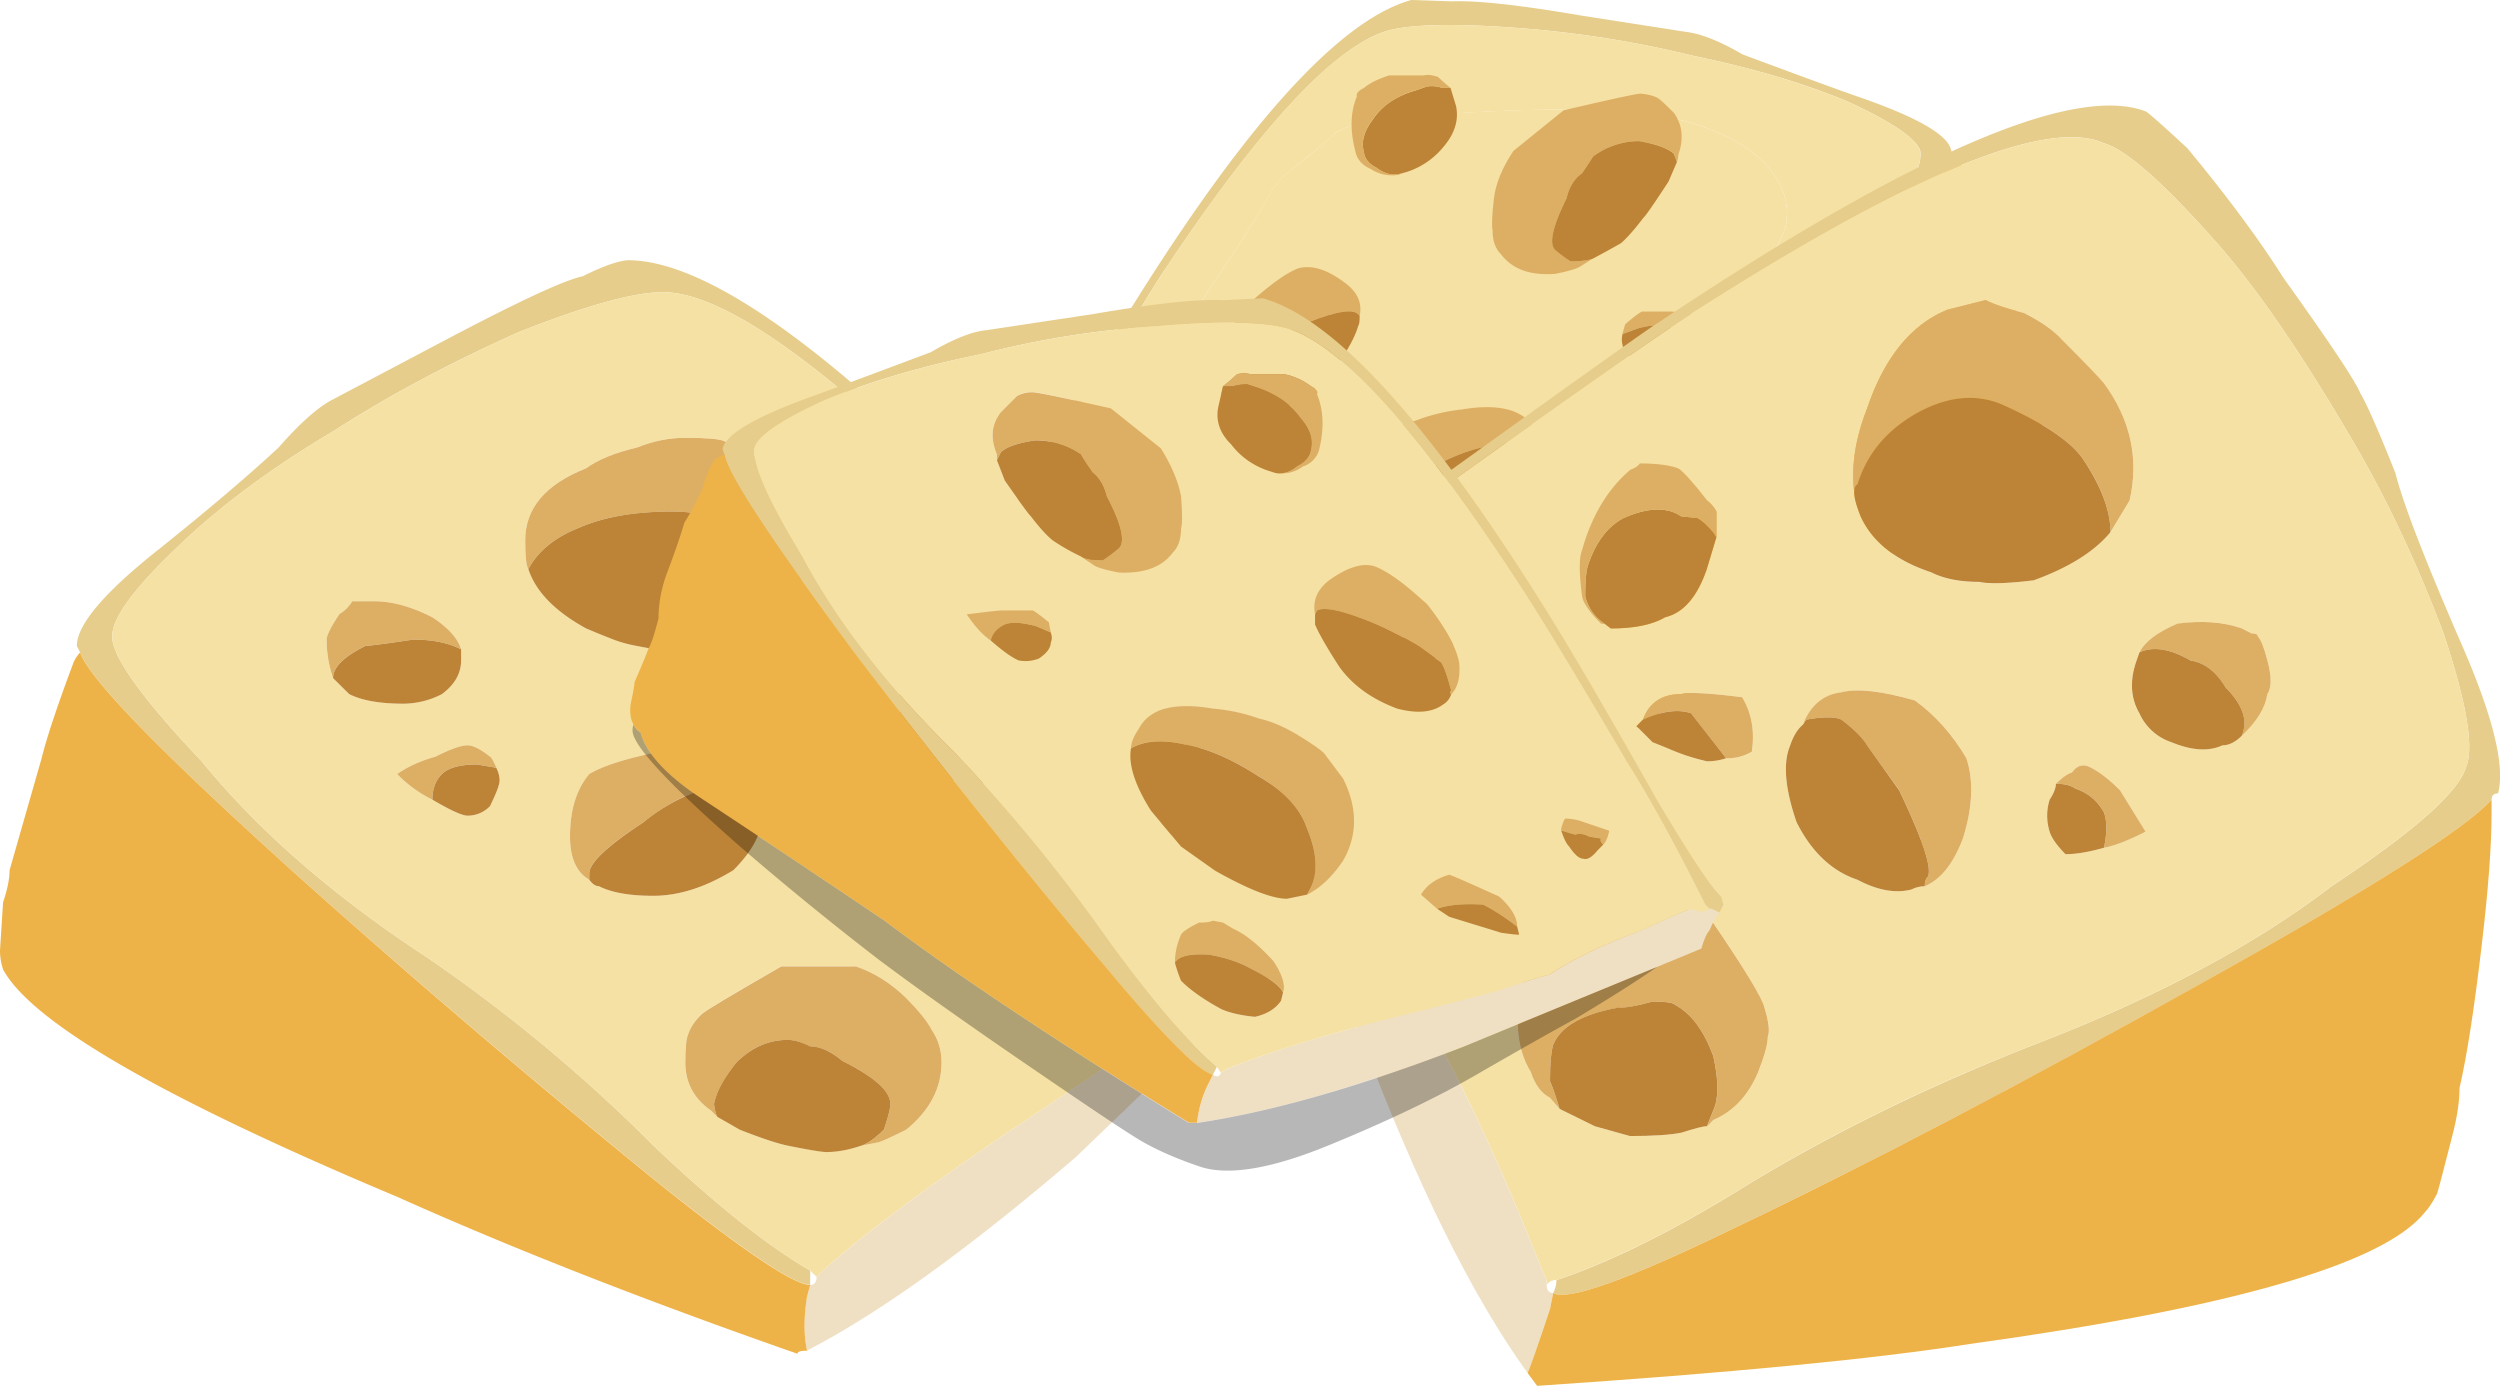<svg xmlns="http://www.w3.org/2000/svg" viewBox="0 0 62.451 34.617"><g fill-rule="evenodd"><path d="M46.181 2.548C45.07 2.08 43.775 1.7 42.31 1.397a26.873 26.873 0 00-4.4-.699c-1.582-.117-2.666-.092-3.247.069-1.348.395-3.257 2.47-5.728 6.215-.512.816-1.44 2.354-2.792 4.61-.557.907-1.197 2.095-1.92 3.559l-.102.107h-.073l-.205.069-.068-.176.034-.209c.229-.21.756-1.011 1.567-2.408 1.328-2.305 2.305-3.946 2.934-4.922 2.863-4.585 5.181-7.124 6.949-7.613l1.016.035c.625-.025 1.694.093 3.208.352L42.139.8c.371.048.835.235 1.396.561 1.626.606 2.618.967 2.964 1.084 1.396.488 2.143.918 2.236 1.29.025.048.01.092-.034.141-.025.464-1.142 2.172-3.355 5.131-2.28 3.004-4.34 5.587-6.176 7.75-1.396 1.674-2.295 2.563-2.69 2.651l-.069-.205c.723-.63 1.617-1.68 2.685-3.145a36.773 36.773 0 013.844-4.71c1.655-1.608 2.91-3.215 3.769-4.82.908-1.466 1.328-2.388 1.26-2.76-.098-.302-.689-.712-1.788-1.22z" fill="#e7cd8b"/><path d="M44.614 5.62c.094-.513-.058-1-.454-1.464-.464-.514-1.186-.899-2.162-1.153-1.002-.259-2.657-.327-4.962-.21-2.256.118-3.491.303-3.701.556-.092.098-.371.328-.835.7-.376.282-.62.527-.737.737l-.45.766c-.864 1.347-2.387 3.594-4.574 6.737-.328.514-.563.91-.699 1.188-.234.487-.234.815 0 .976.445.351 1.895 1.035 4.365 2.06 2.72 1.168 4.41 1.665 5.064 1.504.65-.141 1.313-.605 1.987-1.396.185-.234.674-.918 1.465-2.06.283-.397 1.304-1.919 3.077-4.575 1.675-2.54 2.548-3.995 2.616-4.367zm3.35-1.85c.074.37-.346 1.288-1.255 2.758-.864 1.606-2.119 3.213-3.774 4.815a36.825 36.825 0 00-3.839 4.716c-1.068 1.465-1.967 2.515-2.69 3.14l-.102.142-.141-.069c-1.163-.469-2.72-.943-4.678-1.435l-2.095-.523a38.795 38.795 0 00-1.294-.415c-.532-.35-1.338-.732-2.407-1.152-.558-.284-.943-.444-1.153-.489l-.136.035c-.142.019-.235.01-.284-.035l.108-.107c.722-1.464 1.362-2.652 1.919-3.559a265.749 265.749 0 012.792-4.61c2.466-3.745 4.375-5.82 5.728-6.215.58-.161 1.665-.186 3.247-.069 1.509.118 2.979.346 4.395.699 1.47.302 2.759.687 3.876 1.151 1.099.509 1.69.919 1.783 1.221z" fill="#f5e1a3"/><path d="M41.998 3.003c.976.254 1.698.639 2.162 1.153.396.463.548.951.454 1.463-.068.372-.941 1.827-2.616 4.367-1.773 2.651-2.794 4.175-3.077 4.57-.791 1.142-1.28 1.826-1.465 2.06-.674.791-1.337 1.26-1.987 1.397-.654.16-2.344-.337-5.064-1.5-2.47-1.025-3.92-1.714-4.365-2.06-.234-.166-.234-.489 0-.981.136-.279.371-.674.699-1.186 2.187-3.14 3.71-5.386 4.575-6.739l.448-.766c.118-.21.362-.455.738-.733.464-.371.742-.606.835-.698.21-.26 1.445-.444 3.701-.562 2.305-.112 3.96-.043 4.962.215z" fill="#f5e1a3"/><path d="M34.385 10.893a3.94 3.94 0 01.976-.385 4.59 4.59 0 011.153-.279c.952-.16 1.572.01 1.85.523.142.185.21.351.21.489-.351-.205-.8-.245-1.361-.103-.558.093-1.188.361-1.885.805-.607.371-.992.801-1.153 1.289-.279.65-.302 1.177-.069 1.573l.069.102c-.347-.161-.65-.439-.909-.84-.371-.649-.371-1.348 0-2.094l.42-.591c.044-.074.279-.235.699-.489z" fill="#ddaf64"/><path d="M34.175 13.232c.161-.488.546-.923 1.153-1.294.697-.439 1.327-.707 1.884-.8.562-.142 1.01-.107 1.362.103.045.42-.127.941-.523 1.571-.487.581-.746.875-.771.875l-.835.63c-.84.464-1.445.682-1.816.659l-.454-.069-.069-.103c-.234-.395-.21-.922.069-1.572zM36.235 2.197l.138.454c.072.352-.035.688-.313 1.016a1.954 1.954 0 01-.909.625l-.136.039c-.21.068-.42.02-.63-.142-.186-.092-.294-.22-.312-.386-.074-.254 0-.522.21-.8.228-.352.58-.596 1.045-.732l.312-.108a.76.76 0 01.385.034h.21z" fill="#bd8437"/><path d="M35.918 1.92c.073.067.176.16.317.277h-.21a.76.76 0 00-.385-.034l-.312.103c-.464.141-.817.385-1.05.737-.205.278-.28.546-.205.8.018.161.126.294.312.386.21.162.415.21.625.137l-.069.04a.963.963 0 01-.697-.143c-.21-.092-.338-.234-.381-.42-.142-.536-.133-1 .033-1.396-.023-.069.035-.141.177-.21.136-.118.346-.22.625-.313h.873c.069-.023.185-.015.347.035zM30.576 14.42c.351.092.586.253.699.487l-.381.347c-.279-.093-.664-.127-1.153-.103a3.653 3.653 0 00-.84.562c0-.235.151-.494.454-.771.722-.328 1.129-.499 1.221-.523z" fill="#ddaf64"/><path d="M29.288 15.85c-.187.048-.328.058-.42.033l.033-.175c.303-.254.587-.44.84-.557.489-.024.874.01 1.153.103l-.313.21-1.293.385z" fill="#bd8437"/><path d="M32.426 6.704c.328-.093.714.02 1.153.347.327.235.455.512.386.84l-.069-.069c-.185-.117-.689 0-1.504.348a5.478 5.478 0 00-1.045.522c-.35.259-.537.395-.56.419-.07.093-.152.327-.245.698.024.026.024.06 0 .103-.16-.185-.22-.464-.17-.835.068-.351.322-.825.765-1.435.557-.509.987-.821 1.29-.938z" fill="#ddaf64"/><path d="M33.931 8.134c-.068.254-.258.607-.562 1.045-.347.47-.835.83-1.465 1.084-.513.143-.898.108-1.152-.102-.117-.073-.186-.152-.21-.244.024-.049.024-.083 0-.108.093-.37.175-.605.244-.698.024-.024.21-.16.561-.415.323-.21.674-.385 1.045-.527.815-.347 1.314-.465 1.504-.347l.069.069c0 .136-.01.22-.034.243z" fill="#bd8437"/><path d="M41.924 3.872c0 .049-.01.107-.034.176l-.069-.21c-.166-.137-.453-.245-.873-.312-.42 0-.807.126-1.153.385-.02.043-.118.186-.279.415-.185.142-.312.352-.385.63-.347.698-.44 1.128-.279 1.293.05.045.177.138.387.28.253 0 .438-.025.556-.075l-.279.177c-.092.073-.312.141-.664.21-.63.048-1.078-.118-1.357-.489-.141-.141-.21-.336-.21-.595-.024-.113-.015-.381.034-.801.045-.372.21-.772.488-1.187l1.255-1.015c1.187-.278 1.827-.416 1.924-.416.186.02.323.054.415.104.049.024.19.151.42.385.21.302.244.65.103 1.045z" fill="#ddaf64"/><path d="M41.89 4.048l-.21.488c-.352.537-.557.84-.63.908-.23.303-.42.513-.556.63-.118.068-.353.2-.699.385-.117.045-.302.07-.561.07a3.884 3.884 0 01-.382-.28c-.166-.16-.068-.59.28-1.293.067-.278.194-.488.384-.625.162-.234.254-.377.279-.42a1.913 1.913 0 011.153-.385c.415.072.707.175.868.317l.074.205z" fill="#bd8437"/><path d="M36.025 15.747l.245-.141.21-.069c.068.044.185.069.346.069.284.141.435.243.454.312.117.234.176.469.176.698-.092-.185-.386-.254-.874-.21a2.94 2.94 0 00-1.01.352c-.465.229-.748.429-.84.59-.045-.185.048-.449.278-.8.351-.396.689-.665 1.015-.801z" fill="#ddaf64"/><path d="M35.571 16.758c.279-.166.615-.279 1.012-.352.487-.044.78.025.873.21a6.398 6.398 0 01-.176.42c-.21.253-.533.488-.976.698-.21.093-.489.162-.84.21-.323-.068-.547-.21-.664-.42l-.069-.176c.093-.161.376-.356.84-.59z" fill="#bd8437"/><path d="M42.656 7.89c-.205.303-.415.523-.625.664-.025-.166-.131-.292-.317-.385-.185-.068-.454-.058-.802.034l-.385.141.07-.243c.19-.167.325-.269.418-.318h.732c.118 0 .42.039.91.108z" fill="#ddaf64"/><path d="M41.714 8.17c.19.092.292.218.317.384-.278.28-.502.44-.663.49a.82.82 0 01-.523-.036c-.191-.141-.294-.267-.312-.385a.527.527 0 010-.279l.38-.14c.347-.093.616-.103.8-.035z" fill="#bd8437"/><path d="M27.822 13.3l-.386.103a.664.664 0 00-.351.039l-.279.069c.025.02.015.068-.034.136-.068-.068-.127-.185-.176-.346l.143-.069.59-.175a.626.626 0 01.352-.035c.044.02.093.094.141.21v.069z" fill="#ddaf64"/><path d="M27.085 13.442a.609.609 0 01.351-.034l.387-.107c-.074.19-.142.327-.21.42-.142.185-.27.278-.387.278-.067.024-.185-.045-.351-.21l-.103-.137c.05-.073.06-.116.034-.141l.279-.069z" fill="#bd8437"/><path d="M36.168 19.272l.136.069c.048.092.107.117.176.068l.141.21c.137.327.229.654.279.977-1.817-.254-4.029-.894-6.636-1.919l-5.966-2.441c-.074-.235-.133-.386-.177-.455a4.59 4.59 0 00-.278-.454l.205-.069h.073c.044.045.137.059.279.035l.141-.035c.205.045.59.205 1.153.489 1.069.42 1.87.801 2.406 1.153.161.043.596.185 1.29.415l2.099.522c1.954.493 3.511.966 4.679 1.435z" fill="#f0e0c3"/><path d="M50.376 7.993c.068.395.152.654.244.766.02.098.128.377.313.84.024.07.068.26.14.562.02.322-.072.557-.282.698-.137.49-.625 1.02-1.465 1.602a233.452 233.452 0 00-4.61 3.11c-1.767 1.303-4.306 2.978-7.606 5.025h-.21a4.209 4.209 0 00-.279-.977l-.141-.21c.395-.092 1.294-.977 2.685-2.65 1.841-2.17 3.901-4.752 6.181-7.755 2.213-2.955 3.33-4.663 3.355-5.132l.21.141c.113.143.229.386.347.733.16.376.302.665.42.873.14.42.302.85.488 1.295.118.347.185.708.21 1.08z" fill="#edb348"/><path d="M58.96 9.82c.161.268.454.932.879 2 .186.743.722 2.13 1.601 4.157.825 1.87 1.147 3.149.963 3.842-.108 0-.162.054-.162.157-.645.722-3.042 2.241-7.202 4.565-4.424 2.476-8.345 4.531-11.758 6.157-2.641 1.279-4.136 1.812-4.482 1.602a.718.718 0 00.082-.323c1.358-.449 2.96-1.25 4.8-2.397 2.241-1.357 4.723-2.558 7.438-3.603 2.91-1.143 5.282-2.427 7.123-3.839 2.05-1.357 3.17-2.349 3.354-2.959.215-.478.03-1.6-.556-3.358-.694-1.842-1.494-3.522-2.403-5.04-1.196-2.027-2.265-3.574-3.197-4.643-1.358-1.544-2.32-2.397-2.881-2.559-1.412-.64-4.8.747-10.157 4.16-.722.454-2.802 1.91-6.24 4.36a165.107 165.107 0 00-4.56 3.6l-.162.043-.161-.044c-.054 0-.078-.039-.078-.117v-.283c.078 0 .161-.094.239-.279.269-.077 1.387-.825 3.36-2.236 4.267-3.071 6.455-4.629 6.562-4.682C47.705 3.862 51.787 2.089 53.6 2.783c.028 0 .376.303 1.04.918 1.015 1.226 1.811 2.305 2.402 3.242 1.143 1.596 1.783 2.554 1.919 2.876z" fill="#e7cd8b"/><path d="M58.637 10.78c.91 1.52 1.71 3.2 2.403 5.04.586 1.758.771 2.88.556 3.36-.185.61-1.304 1.596-3.359 2.958-1.836 1.411-4.213 2.696-7.118 3.839-2.72 1.04-5.202 2.241-7.443 3.603-1.835 1.143-3.437 1.943-4.799 2.397a.27.27 0 00-.24.122c0-.136-.023-.23-.077-.278-.963-2.455-1.895-4.483-2.799-6.084L34.4 23.301c-.425-.801-.694-1.378-.801-1.724l-1.758-5.479-.161-.121-.24-.235.161-.044a165.107 165.107 0 014.561-3.598c3.438-2.452 5.518-3.907 6.24-4.36 5.357-3.414 8.745-4.8 10.157-4.16.561.16 1.523 1.015 2.881 2.558.932 1.069 2.001 2.612 3.197 4.643zm-10-3.04c-.902.376-1.572 1.2-2 2.48-.295.747-.397 1.44-.318 2.08 0 .132.053.332.161.6.293.64.879 1.104 1.757 1.397.323.161.723.244 1.202.244.238.048.692.038 1.357-.044.884-.318 1.523-.717 1.924-1.196l.479-.801c.238-1.04.023-2.012-.64-2.92-.108-.132-.454-.493-1.04-1.08-.215-.243-.533-.468-.963-.683-.425-.107-.746-.21-.956-.317l-.963.24zm-7.92 3.998c-.556.479-.956 1.148-1.196 2.003-.082.185-.082.571 0 1.156.025.161.186.391.479.684h.077l.162.117c.586 0 1.04-.092 1.357-.279.455-.107.802-.507 1.04-1.2l.24-.8v-.64a.83.83 0 00-.24-.28c-.371-.477-.61-.746-.717-.8-.215-.078-.533-.122-.962-.122-.025.054-.107.107-.24.161zm5.284 5.561c-.454.054-.776.318-.962.802-.132.102-.239.278-.318.517-.19.43-.136 1.064.156 1.919.377.747.884 1.23 1.524 1.44.508.269.958.347 1.358.24a.713.713 0 01.322-.079c.395-.161.718-.561.956-1.201.24-.771.27-1.44.084-1.996a4.703 4.703 0 00-1.284-1.442c-.826-.238-1.436-.307-1.836-.2zm-5.122.84l.4.4.401.157c.371.161.692.268.956.322.161 0 .323-.029.484-.077.264 0 .479-.059.64-.162.077-.507 0-.962-.24-1.362-.854-.108-1.361-.131-1.523-.079-.478 0-.8.215-.957.64l-.161.161zm.161 4.16c-.4 0-.879.157-1.44.48-.425.184-.723.424-.879.717-.161.137-.376.43-.64.883-.269.987-.215 1.783.156 2.398.108.317.27.532.484.64l.239.284.879.433.878.245c.587 0 1.017-.03 1.28-.083.322-.103.537-.161.64-.161l.16-.157c.51-.215.88-.615 1.124-1.201.157-.4.239-.693.239-.879.054-.136.025-.376-.082-.722-.054-.239-.504-.986-1.358-2.241l-1.68-.635zm-5.84-7.28c-.054.108-.078.333-.078.68l-.083.122.161.717c.025.029.186.015.479-.039.215-.078.43-.215.64-.4v-.2a.715.715 0 00.082-.318c0-.132-.107-.269-.322-.4-.054 0-.132-.054-.239-.162h-.64zm20.801.68c-.454-.162-.986-.2-1.601-.118-.509.21-.826.455-.963.717l-.077.24c-.161.479-.138.908.077 1.279.162.347.43.591.802.722.507.21.932.24 1.278.08.162 0 .323-.08.48-.24.375-.347.59-.693.64-1.04.107-.16.107-.44 0-.84-.08-.322-.157-.522-.236-.6 0-.055-.059-.078-.161-.078l-.239-.123zm-3.442 5.478c.268-.054.615-.186 1.04-.401l-.64-1.035c-.269-.268-.508-.454-.723-.562-.185-.107-.346-.068-.479.118-.107.029-.238.122-.4.282 0 .103-.053.24-.156.397a1.324 1.324 0 000 .8c.049.161.185.347.395.562.269 0 .586-.054.963-.161z" fill="#f5e1a3"/><path d="M53.199 12.5l-.479.796c0-.557-.24-1.187-.722-1.88-.318-.425-.987-.864-1.998-1.318-.64-.269-1.333-.201-2.08.2-.771.425-1.28 1.025-1.519 1.801-.058.025-.082.093-.082.195-.079-.638.023-1.332.317-2.08.429-1.278 1.099-2.103 2.002-2.475l.962-.245c.21.108.531.215.956.323.43.215.748.44.963.679.586.586.932.947 1.04 1.08.663.907.878 1.883.64 2.923z" fill="#ddaf64"/><path d="M51.998 11.416c.477.693.722 1.323.722 1.88-.401.483-1.04.883-1.919 1.201-.67.082-1.124.092-1.362.039-.479 0-.879-.078-1.197-.239-.883-.293-1.47-.758-1.762-1.396-.107-.269-.161-.469-.161-.602 0-.107.028-.175.082-.2.239-.776.748-1.376 1.519-1.8.747-.402 1.44-.465 2.08-.2 1.011.453 1.68.892 1.997 1.317zM41.998 12.9l.4.04c.107.053.238.17.4.356l.078.122-.24.8c-.239.694-.585 1.094-1.04 1.201-.317.187-.771.28-1.357.28l-.162-.123a1.127 1.127 0 01-.477-.679c0-.4.024-.664.077-.8.192-.561.484-.948.884-1.158.611-.268 1.089-.278 1.436-.038z" fill="#bd8437"/><path d="M42.881 12.778v.64l-.083-.122c-.157-.185-.293-.303-.396-.357l-.4-.038c-.347-.24-.83-.23-1.44.038-.4.215-.693.6-.884 1.158-.05.136-.078.4-.078.8.077.294.239.522.478.684H40c-.293-.293-.454-.523-.479-.684-.077-.585-.077-.971 0-1.156.24-.855.64-1.524 1.202-2.003.132-.054.21-.107.24-.161.423 0 .746.044.956.122.107.054.346.318.722.8a.958.958 0 01.24.28zM43.52 17.417c.24.4.318.855.24 1.362a1.182 1.182 0 01-.64.162l-.884-1.124c-.317-.108-.717-.054-1.196.161.156-.43.479-.64.958-.64.16-.052.668-.029 1.522.079z" fill="#ddaf64"/><path d="M40.879 18.14l.161-.162c.479-.215.879-.269 1.201-.161l.879 1.124a1.51 1.51 0 01-.479.077 5.205 5.205 0 01-.961-.317l-.401-.161-.4-.4z" fill="#bd8437"/><path d="M47.838 17.5c.507.37.937.85 1.283 1.44.185.557.157 1.226-.083 1.997-.24.64-.562 1.04-.957 1.201 0-.107.024-.19.078-.239.107-.215-.131-.937-.718-2.163l-.805-1.118c-.102-.186-.317-.4-.64-.64-.156-.077-.448-.077-.878 0l-.08.118c.187-.479.51-.748.958-.802.405-.102 1.015-.033 1.842.205z" fill="#ddaf64"/><path d="M45.117 17.978c.43-.077.723-.077.884 0 .318.24.533.454.639.64l.801 1.123c.587 1.226.825 1.943.718 2.158-.054.054-.078.132-.078.24a.713.713 0 00-.322.078c-.395.107-.85.029-1.358-.24-.64-.214-1.147-.693-1.523-1.44-.293-.855-.342-1.489-.157-1.919.079-.239.187-.41.318-.517l.079-.123z" fill="#bd8437"/><path d="M42.72 22.94c.854 1.254 1.309 1.997 1.358 2.236.107.351.136.591.082.722 0 .186-.082.479-.239.879-.245.586-.615.986-1.123 1.201l-.157.161.157-.4c.137-.293.137-.747 0-1.362-.24-.64-.557-1.065-.957-1.279-.053-.054-.24-.079-.562-.079-.37.108-.669.162-.879.162-.884.156-1.415.463-1.601.917-.054.191-.078.469-.078.84v.084c.054.102.132.331.239.679l-.239-.279c-.215-.108-.376-.323-.483-.645-.372-.61-.425-1.411-.157-2.398.264-.453.479-.746.64-.878.157-.293.454-.533.879-.723.561-.317 1.04-.479 1.44-.479l1.68.64z" fill="#ddaf64"/><path d="M40.4 25.176c.21 0 .509-.049.879-.157.317 0 .508.025.562.08.4.213.718.638.956 1.278.138.615.138 1.069 0 1.362l-.156.395c-.107 0-.322.06-.644.162-.263.053-.688.083-1.28.083l-.878-.245-.879-.433c-.107-.348-.185-.577-.239-.684v-.079c0-.371.024-.654.078-.84.186-.454.717-.761 1.601-.922z" fill="#bd8437"/><path d="M54.721 16.5c-.507-.294-.937-.362-1.278-.202.13-.267.448-.507.957-.722.615-.078 1.147-.039 1.601.122l.239.123c.107 0 .161.023.161.077.079.079.157.279.239.601.108.4.108.68 0 .84-.052.347-.267.693-.639 1.04.157-.376.024-.772-.401-1.2-.239-.402-.536-.626-.879-.68z" fill="#ddaf64"/><path d="M54.721 16.5c.348.053.64.277.879.678.425.429.562.825.401 1.201-.161.16-.322.24-.484.24-.346.16-.77.13-1.278-.08a1.337 1.337 0 01-.797-.722c-.215-.371-.243-.8-.082-1.279l.082-.24c.342-.16.772-.092 1.28.202z" fill="#bd8437"/><path d="M53.599 20.776c-.425.215-.772.352-1.04.401.077-.371.077-.664 0-.879a1.242 1.242 0 00-.723-.601c-.102-.078-.263-.118-.478-.118.16-.16.292-.253.4-.282.132-.186.293-.225.478-.118.215.108.454.294.723.562l.64 1.035z" fill="#ddaf64"/><path d="M52.559 20.298c.077.215.077.508 0 .879-.377.107-.694.161-.963.161-.21-.215-.346-.401-.395-.562a1.324 1.324 0 010-.8c.103-.157.156-.294.156-.397.215 0 .377.04.48.118.322.107.56.307.722.601z" fill="#bd8437"/><path d="M35.84 15.02c.107.107.185.156.239.156.215.136.322.268.322.4a.718.718 0 01-.082.322v.2l-.402-.361-.317-.039c-.16-.131-.293-.176-.4-.122l-.077.122c0-.346.023-.571.077-.679h.64z" fill="#ddaf64"/><path d="M35.2 15.576c.107-.054.24-.009.4.122l.318.039.4.361c-.214.186-.43.318-.64.401-.292.054-.453.063-.478.04l-.161-.723.161-.24z" fill="#bd8437"/><path d="M38.56 31.82c.054.05.077.143.077.28 0 .132.054.2.162.2l-.078.4c-.322.957-.508 1.49-.562 1.597-1.386-1.919-2.773-4.718-4.16-8.399-.239-.532-.825-2.157-1.763-4.877-.64-1.87-1.093-3.097-1.357-3.683 0-.292.053-.561.161-.8 0-.317.054-.64.156-.962 0 .083.029.122.083.122l.161.039.24.24.156.121 1.763 5.479c.107.346.371.917.801 1.719l1.356 2.441c.909 1.601 1.842 3.629 2.804 6.084z" fill="#f0e0c3"/><path d="M38.799 32.3c.346.21 1.841-.323 4.482-1.602 3.413-1.626 7.329-3.681 11.758-6.162 4.16-2.319 6.557-3.838 7.202-4.56v.322c0 .825-.082 1.919-.243 3.281-.187 1.597-.372 2.798-.558 3.6 0 .315-.054.692-.161 1.117-.239.937-.37 1.44-.4 1.523-.108.21-.215.372-.318.48-1.04 1.278-4.828 2.372-11.362 3.275-2.398.377-6 .723-10.8 1.045l-.24-.322c.054-.107.24-.64.562-1.601l.078-.397z" fill="#edb348"/><path d="M32.959 22.217h-.318l-.161-.079c-1.386-1.811-2.455-3.12-3.197-3.92-2.027-2.295-3.522-3.931-4.483-4.922-3.921-3.999-6.665-5.997-8.238-5.997-.722 0-1.923.333-3.603.997-1.734.776-3.277 1.601-4.639 2.48-1.573.933-2.88 1.91-3.92 2.92-1.065 1.016-1.598 1.748-1.598 2.202 0 .508.748 1.548 2.237 3.12 1.416 1.734 3.281 3.36 5.601 4.879a39.264 39.264 0 015.684 4.721c1.542 1.465 2.851 2.505 3.915 3.12v.357c-.4 0-1.65-.84-3.759-2.52a250.103 250.103 0 01-9.2-7.837c-3.305-2.988-5.064-4.8-5.278-5.44l-.083-.16c0-.532.693-1.348 2.08-2.442 1.231-.986 2.217-1.826 2.963-2.519.533-.61.987-1.011 1.358-1.201l2.802-1.48c1.813-.956 2.96-1.494 3.438-1.596.479-.24.855-.377 1.119-.4 2.056 0 5.39 2.436 10 7.318.19.215 1.762 2.003 4.721 5.357 1.362 1.523 2.187 2.373 2.481 2.563l.078.239v.24z" fill="#e7cd8b"/><path d="M22.636 24.937a3.238 3.238 0 00-1.278-.801h-1.842c-1.25.722-1.918 1.122-1.996 1.201a1.27 1.27 0 00-.322.484c-.054.102-.08.341-.08.717 0 .508.216.908.64 1.201l.162.162.561.317c.533.214.933.346 1.197.4.537.103.855.156.962.156.269 0 .561-.053.879-.156l.4-.082c.054 0 .294-.104.722-.318.587-.479.879-1.04.879-1.68 0-.294-.077-.561-.239-.801-.107-.21-.322-.479-.645-.8zm-1.757-3.599h1.524l.478-.04-.083-.277c-.078-.269-.318-.538-.718-.802-.801-.16-1.309-.243-1.519-.243-.346.161-.561.469-.643.922l.96.44zm7.041-.401v.084c.107.21.239.371.4.478a.6.6 0 00.479.24c.132 0 .239-.132.322-.4l.078-.24c.054-.108.084-.27.084-.48l-.162-.082H28.4l-.401.083c-.054.053-.078.156-.078.317zm-2.797-4.238c0-.078-.084-.146-.245-.2a1.772 1.772 0 00-.8-.2c-.318.132-.64.24-.958.322-.054 0-.19.053-.4.156-.132.294-.215.469-.24.522v.602c0 .453.21.853.64 1.201.425.317.825.477 1.201.477h.239c.294 0 .533-.13.719-.4.215-.215.321-.438.321-.678 0-.723-.16-1.323-.477-1.802zm-10.884 4.2c0 .532.161.893.482 1.078.079.107.157.161.24.161.318.161.772.24 1.358.24.639 0 1.309-.215 2.001-.64.479-.479.717-.932.717-1.362a.9.9 0 00-.077-.4c-.054-.318-.269-.61-.64-.879-.43-.21-1.04-.318-1.84-.318-.826.162-1.411.347-1.759.562-.321.371-.482.893-.482 1.557zm-3.438-.923c.454.268.747.4.879.4.215 0 .4-.078.561-.239.162-.318.239-.533.239-.64s-.029-.21-.077-.318c-.084-.19-.138-.278-.162-.278-.239-.19-.43-.283-.561-.283-.161 0-.425.093-.801.283-.371.103-.694.25-.956.435.262.268.556.483.878.64zM9.36 15.019h-.561a.898.898 0 01-.318.318c-.215.322-.322.537-.322.64 0 .321.054.644.161.961l.401.4c.317.161.772.24 1.357.24.322 0 .64-.079.962-.24.318-.239.479-.521.479-.839v-.278c-.079-.269-.318-.538-.718-.802-.537-.268-1.016-.4-1.441-.4zm9.521-3.603l-.8-.4c-.107-.049-.425-.079-.962-.079-.4 0-.8.079-1.201.24-.557.131-.987.307-1.28.522-1.01.4-1.518 1.002-1.518 1.797 0 .401.03.64.079.722.19.563.669 1.055 1.44 1.48.054.025.254.108.6.239.268.107.493.176.678.201.538.106.933.16 1.202.16 1.04 0 1.762-.16 2.163-.477l.395-.401c.27-.454.4-.987.4-1.602 0-.907-.4-1.703-1.196-2.402zM32.48 22.138l.156.079c-.053.107-.156.161-.317.161h-.16c-.21.161-.586.508-1.119 1.04-1.04.961-1.816 1.758-2.319 2.403-.43.371-.855.687-1.28.956l-2.162 1.441c-2.129 1.44-3.706 2.611-4.718 3.52l-.161.161-.161-.16c-1.064-.616-2.373-1.656-3.915-3.12a39.264 39.264 0 00-5.684-4.722c-2.32-1.519-4.185-3.145-5.601-4.879-1.489-1.572-2.236-2.612-2.236-3.12 0-.454.532-1.186 1.597-2.202 1.04-1.01 2.348-1.987 3.92-2.92 1.363-.879 2.905-1.704 4.639-2.48 1.68-.664 2.881-.997 3.604-.997 1.572 0 4.316 1.998 8.237 5.997.961.991 2.456 2.627 4.483 4.922.742.8 1.81 2.109 3.197 3.92z" fill="#f5e1a3"/><path d="M17.119 10.937c.532 0 .855.03.962.079l.796.4c.8.693 1.2 1.495 1.2 2.402 0 .61-.13 1.148-.4 1.601v-.12c0-.587-.317-1.188-.956-1.803-.484-.479-1.124-.718-1.924-.718-.933 0-1.705.133-2.32.4-.61.24-1.04.586-1.278 1.04-.054-.082-.079-.321-.079-.722 0-.8.508-1.397 1.519-1.797.292-.215.722-.39 1.279-.522.4-.161.8-.24 1.2-.24z" fill="#ddaf64"/><path d="M14.639 15.698c-.771-.425-1.255-.917-1.44-1.48.239-.454.669-.8 1.279-1.04.615-.267 1.386-.4 2.32-.4.8 0 1.44.239 1.923.723.639.61.956 1.211.956 1.797v.121l-.4.402c-.4.317-1.118.477-2.158.477-.269 0-.669-.054-1.202-.16a3.141 3.141 0 01-.678-.196 17.3 17.3 0 01-.6-.244zM24.878 17.578c.322.323.483.64.483.961 0 .264-.082.48-.243.64-.187.27-.402.4-.64.4h-.162c-.371 0-.771-.16-1.196-.482-.43-.348-.645-.748-.645-1.196v-.602c.054-.082.138-.12.245-.12a.532.532 0 01.4-.162h.395c.538 0 .991.19 1.363.561z" fill="#bd8437"/><path d="M24.878 16.5c.16.053.245.116.245.2.317.478.477 1.078.477 1.796 0 .245-.106.468-.321.683-.186.27-.425.4-.719.4h-.062c.233-.008.438-.14.625-.4a.886.886 0 00.238-.64c0-.32-.161-.638-.483-.96a1.853 1.853 0 00-1.358-.562h-.4a.54.54 0 00-.4.161c-.107 0-.186.039-.24.116.025-.048.108-.223.24-.517.215-.108.346-.161.4-.161.323-.078.64-.185.963-.318.263 0 .53.069.795.202zM20.561 19.976c.21 0 .718.082 1.519.243.4.264.64.533.718.802-.533-.269-.903-.402-1.118-.402-.586.157-.986.348-1.201.558l-.561-.279c.082-.454.297-.761.643-.922z" fill="#ddaf64"/><path d="M22.881 21.298l-2.002.04-.4-.161c.215-.21.615-.401 1.201-.558.215 0 .585.133 1.117.397l.084.282z" fill="#bd8437"/><path d="M14.239 20.898c0-.664.161-1.186.482-1.562.348-.21.933-.395 1.759-.557.8 0 1.41.103 1.84.318.371.269.586.561.64.879l-.079-.079c-.428-.215-.692-.318-.8-.318a14.55 14.55 0 01-.801.24c-.4.157-.8.4-1.201.718-.903.586-1.358 1.016-1.358 1.28v.16c-.321-.185-.482-.546-.482-1.079z" fill="#ddaf64"/><path d="M14.721 21.82c0-.267.455-.692 1.358-1.283a4.752 4.752 0 011.201-.718c.215-.053.479-.137.801-.24.108 0 .372.103.8.318l.079.079a.9.9 0 01.077.4c0 .43-.238.883-.717 1.362-.693.425-1.363.64-2.001.64-.586 0-1.04-.079-1.358-.24-.083 0-.161-.054-.24-.161v-.156z" fill="#bd8437"/><path d="M21.363 24.136c.478.161.902.43 1.278.801.318.321.533.59.64.8.162.24.239.508.239.801 0 .64-.293 1.201-.879 1.68-.428.214-.668.321-.722.321l-.4.08c.161-.055.346-.187.561-.4.108-.318.161-.533.161-.64 0-.318-.4-.68-1.201-1.08-.293-.24-.561-.36-.801-.36-.21-.103-.4-.162-.562-.162-.478 0-.902.19-1.278.561-.318.4-.509.748-.562 1.04 0 .083.03.19.083.323l-.161-.161c-.425-.294-.64-.694-.64-1.202 0-.371.025-.61.078-.717.054-.161.162-.323.323-.479.077-.084.746-.479 1.996-1.201h1.847v-.005z" fill="#ddaf64"/><path d="M21.04 26.5c.801.4 1.201.756 1.201 1.078 0 .108-.053.323-.161.64-.215.214-.4.346-.561.4-.318.108-.61.161-.879.161-.107 0-.43-.053-.963-.16-.263-.055-.663-.187-1.2-.4l-.557-.318a.947.947 0 01-.083-.323c.053-.292.24-.64.562-1.04.376-.371.8-.561 1.279-.561.16 0 .347.054.56.161.24 0 .51.121.802.361z" fill="#bd8437"/><path d="M8.799 15.02h.561c.425 0 .909.13 1.441.4.4.263.639.532.718.8-.318-.16-.718-.243-1.197-.243-.537.082-.937.136-1.2.161-.533.268-.802.531-.802.8a2.99 2.99 0 01-.161-.961c0-.103.107-.318.322-.64a.898.898 0 00.318-.318z" fill="#ddaf64"/><path d="M10.322 15.977c.48 0 .88.082 1.197.244v.278c0 .318-.157.6-.479.84a2.12 2.12 0 01-.958.24c-.59 0-1.045-.08-1.36-.24l-.402-.4c0-.27.269-.533.801-.8.264-.026.664-.08 1.201-.162z" fill="#bd8437"/><path d="M9.922 19.336c.263-.185.585-.332.957-.435.376-.19.64-.283.801-.283.131 0 .323.093.561.283.024 0 .078.093.161.278l-.483-.082c-.425 0-.718.082-.879.239-.161.161-.239.376-.239.64a3.143 3.143 0 01-.879-.64z" fill="#ddaf64"/><path d="M11.04 19.336c.161-.157.454-.239.879-.239l.479.082c.053.108.082.21.082.318s-.083.322-.239.64a.772.772 0 01-.561.239c-.132 0-.425-.132-.879-.4 0-.264.078-.479.239-.64z" fill="#bd8437"/><path d="M27.92 20.937c0-.161.024-.264.077-.318l.402-.082h.722l.162.083c0 .214-.03.37-.084.478l-.078-.161H28.8l-.4.084h-.479v-.084z" fill="#ddaf64"/><path d="M28.799 20.937h.322l.078.161-.078.24c-.083.269-.19.4-.322.4a.6.6 0 01-.479-.239 1.23 1.23 0 01-.4-.478h.479l.4-.084z" fill="#bd8437"/><path d="M32.636 22.217h.323l-.162.722c-.053.157-.077.372-.077.64-1.07.908-1.949 1.655-2.643 2.242L26.88 28.9c-2.671 2.291-4.907 3.902-6.724 4.84-.078-.376-.078-.83 0-1.363l.083-.278c.102 0 .161-.07.161-.2l.156-.162c1.017-.903 2.589-2.08 4.723-3.52l2.157-1.441c.43-.264.855-.585 1.28-.956.508-.64 1.279-1.441 2.319-2.403.538-.532.909-.878 1.124-1.04h.156c.165 0 .273-.053.321-.161z" fill="#f0e0c3"/><path d="M9.922 29.897c-5.84-2.451-9.12-4.345-9.845-5.679A1.52 1.52 0 010 23.741l.077-1.202c.108-.317.162-.586.162-.8l.801-2.798c.132-.533.4-1.334.801-2.403a.923.923 0 01.161-.24c.21.64 1.973 2.452 5.278 5.44a245.812 245.812 0 009.2 7.842c2.104 1.68 3.359 2.52 3.759 2.52l-.078.278c-.084.533-.084.987 0 1.363-.161 0-.239.023-.239.077-3.813-1.332-7.148-2.641-10-3.921z" fill="#edb348"/><path d="M42.949 22.798l-.2-.097H42.7l-.103-.103c-.732-1.465-1.38-2.652-1.947-3.55-1.334-2.266-2.266-3.799-2.799-4.6-2.47-3.77-4.37-5.85-5.702-6.25-.601-.166-1.685-.185-3.248-.049a23.104 23.104 0 00-4.398.7c-1.47.297-2.77.682-3.903 1.145-1.097.504-1.684.904-1.752 1.202-.064.401.35 1.333 1.25 2.803.868 1.597 2.118 3.198 3.75 4.8a41.31 41.31 0 013.852 4.697c1.065 1.465 1.968 2.52 2.7 3.15l-.102.205c-.367-.103-1.25-.987-2.647-2.652-1.836-2.168-3.901-4.75-6.201-7.748-2.202-2.969-3.315-4.669-3.35-5.103a.363.363 0 01-.049-.147c.099-.372.85-.8 2.247-1.304.37-.131 1.352-.498 2.955-1.099.566-.331 1.03-.517 1.396-.551l2.651-.4c1.533-.264 2.618-.381 3.251-.348l.997-.048c1.767.498 4.087 3.032 6.953 7.597.635 1.001 1.602 2.653 2.9 4.951.83 1.398 1.363 2.198 1.596 2.398l.054.201-.102.2z" fill="#e7cd8b"/><path d="M42.949 22.798c-.063.068-.151.219-.249.449-.069.069-.131.22-.2.449l-1.099.455-4.854 1.996c-2.597 1.001-4.813 1.636-6.644 1.9.028-.333.13-.664.297-1.001l.098-.2c.102.068.17.053.2-.049l.152-.098c1.166-.468 2.719-.937 4.647-1.4l2.106-.548c.697-.234 1.132-.372 1.298-.4.533-.367 1.333-.753 2.398-1.153.566-.269.952-.435 1.152-.497l.152.048c.13.034.228.014.297-.048h.049l.2.097z" fill="#f0e0c3"/><path d="M30.497 26.797l-.097-.146c-.732-.635-1.635-1.685-2.7-3.15a41.813 41.813 0 00-3.853-4.703c-1.63-1.601-2.88-3.197-3.75-4.798-.898-1.466-1.313-2.398-1.25-2.8.07-.302.655-.702 1.753-1.2 1.134-.47 2.433-.85 3.902-1.152a23.507 23.507 0 014.4-.699c1.562-.132 2.646-.117 3.247.05 1.332.4 3.232 2.484 5.702 6.25.533.8 1.465 2.333 2.799 4.604.566.898 1.215 2.08 1.948 3.549l.102.099c-.069.067-.166.082-.298.053l-.15-.053c-.2.067-.587.233-1.153.502-1.065.395-1.865.781-2.398 1.148-.166.033-.601.166-1.299.4l-2.105.547c-1.928.469-3.48.938-4.647 1.401l-.152.098zm-5.595-15.298l.195.498c.372.537.587.835.655.904.23.297.416.497.547.6.132.097.366.23.704.396l.297.2c.069.067.283.136.649.2.635.034 1.085-.133 1.352-.499.133-.136.202-.336.202-.6.033-.102.033-.366 0-.801-.07-.366-.235-.766-.504-1.201l-1.25-1c-1.201-.264-1.85-.402-1.948-.402a.704.704 0 00-.401.103l-.4.401c-.235.298-.269.649-.098 1.05v.151zm5.65-1.85l-.103.45c-.098.364 0 .702.303 1 .23.302.532.517.898.65l.148.048a.492.492 0 00.2.029.872.872 0 00.55-.175c.2-.069.333-.2.4-.402.133-.53.118-1-.048-1.4.03-.068-.019-.132-.151-.2a1.643 1.643 0 00-.649-.298h-.85a.618.618 0 00-.351 0 4.357 4.357 0 01-.348.297zm2.3 5.698v.254c.097.228.298.581.6 1.05.332.463.816.815 1.45 1.05.498.131.88.097 1.148-.103a.453.453 0 00.2-.25c.166-.166.235-.433.2-.8-.069-.366-.331-.85-.8-1.45-.532-.499-.967-.816-1.3-.947-.302-.103-.682.014-1.151.351-.299.23-.415.512-.348.845zm-4.6 3.354c-.068.396.098.913.498 1.548l.752.898.85.601c.83.469 1.43.703 1.797.703l.502-.103c.333-.166.63-.448.899-.848.366-.635.366-1.32 0-2.052l-.45-.6c-.034-.063-.268-.23-.698-.498a3.341 3.341 0 00-.952-.4 4.479 4.479 0 00-1.153-.25c-.966-.165-1.58 0-1.845.498-.137.2-.2.366-.2.503zm1.098 5.347c.035.132.084.283.152.449.23.235.567.469.996.704.2.097.483.165.855.2.297-.069.517-.2.65-.402l.048-.2c.068-.2-.02-.468-.25-.8-.366-.4-.702-.67-1-.8l-.25-.152-.253-.049c-.063.034-.18.049-.347.049-.268.136-.42.234-.448.302a1.738 1.738 0 00-.153.7zm9.649-3.301c.068.2.137.338.2.4.137.201.25.304.352.304.103.033.214-.035.352-.202l.146-.15c.069-.063.117-.186.151-.352l-.751-.249a1.373 1.373 0 00-.348-.049c-.033.034-.067.118-.102.25v.048zM37.9 23.149c0-.235-.151-.483-.449-.752-.732-.331-1.152-.517-1.25-.546-.332.097-.566.263-.703.497l.4.353.303.2 1.299.4c.2.028.351.048.449.048l-.049-.2zm-13.149-7.148c.298.263.533.43.698.498a.913.913 0 00.503-.048c.2-.138.298-.269.298-.401.034-.068.034-.152 0-.25l-.049-.253a2.81 2.81 0 00-.4-.297h-.752c-.098 0-.4.033-.899.097.2.303.401.518.601.654z" fill="#f5e1a3"/><path d="M24.902 11.5v-.152c-.17-.401-.137-.747.098-1.05l.4-.401a.747.747 0 01.401-.098c.098 0 .747.133 1.948.402l1.25 1c.269.43.435.83.504 1.196.033.435.033.704 0 .801 0 .269-.07.469-.202.6-.267.366-.717.533-1.352.504-.367-.069-.58-.138-.649-.2l-.297-.201c.13.063.316.098.546.098.235-.166.366-.263.4-.298.166-.165.068-.6-.298-1.299-.068-.269-.185-.469-.351-.6-.166-.235-.269-.386-.297-.454a1.994 1.994 0 00-1.153-.347c-.435.069-.719.166-.85.297l-.098.201zm7.1.326a.735.735 0 00.4-.175c.195-.103.313-.235.347-.402.068-.267-.014-.53-.249-.8-.235-.332-.581-.58-1.05-.752l-.298-.098c-.102 0-.22.015-.35.05h-.255c.17-.132.288-.235.352-.298a.62.62 0 01.351 0h.85c.269.063.482.166.649.297.132.069.186.133.151.2.166.401.181.87.049 1.401a.606.606 0 01-.4.402.867.867 0 01-.547.175zm4.248 5.522c-.034-.034-.034-.062 0-.097-.098-.372-.185-.6-.249-.703l-.552-.401c-.332-.2-.684-.38-1.049-.546-.801-.338-1.3-.45-1.5-.352l-.049.098c-.067-.333.049-.615.348-.85.468-.333.848-.449 1.151-.346.332.131.767.448 1.3.947.469.6.731 1.084.8 1.45.035.366-.034.634-.2.8zm-3.599 5l.049-.097c.235-.4.215-.918-.049-1.553-.166-.497-.566-.932-1.201-1.299-.669-.435-1.284-.703-1.85-.8-.566-.137-1.016-.103-1.348.097 0-.132.063-.298.2-.498.264-.497.88-.663 1.845-.497.402.034.787.116 1.153.249.297.063.615.2.952.4.43.263.664.435.698.498l.45.6c.366.733.366 1.417 0 2.052-.269.4-.566.682-.899.848zm-.6 2.451c-.069-.166-.332-.366-.801-.6a3.256 3.256 0 00-1.05-.35c-.469-.036-.751.033-.85.2 0-.236.05-.47.152-.7.034-.068.18-.17.45-.302.165 0 .283-.015.345-.049l.254.049.25.151c.298.131.634.4 1 .801.23.332.318.6.25.8zm7.998-3.7c-.064-.063-.083-.117-.049-.152l-.297-.049c-.138-.064-.254-.082-.353-.049l-.351-.102v-.049c.035-.131.068-.215.102-.249.098 0 .215.014.352.05l.747.253c-.034.161-.083.284-.151.346zm-2.149 2.05a5.522 5.522 0 00-.849-.55c-.469-.03-.85 0-1.152.102l-.402-.353c.138-.234.372-.4.704-.497.098.028.518.215 1.25.546.298.269.449.517.449.752zm-13.149-7.148c-.2-.137-.401-.352-.601-.654.499-.064.801-.098.899-.098h.752c.063.034.2.132.4.298l.049.254-.351-.152c-.367-.102-.63-.117-.802-.048-.195.097-.312.228-.346.4z" fill="#ddaf64"/><path d="M27.003 13.9a5.167 5.167 0 01-.704-.4c-.131-.102-.318-.302-.546-.6-.07-.068-.284-.366-.655-.898l-.195-.503.097-.2c.131-.132.415-.23.85-.298.434 0 .815.117 1.153.347.033.068.13.219.297.454.166.131.283.331.351.6.367.699.464 1.134.298 1.299a4.739 4.739 0 01-.4.298c-.23 0-.415-.035-.546-.098zm5-2.074a.478.478 0 01-.202-.029l-.151-.049a1.916 1.916 0 01-.898-.65c-.303-.297-.4-.635-.303-1l.102-.45h.25a1.42 1.42 0 01.351-.049l.298.098c.469.171.815.42 1.05.752.235.27.317.533.249.8-.029.167-.147.3-.347.402a.735.735 0 01-.4.175zm4.247 5.522a.453.453 0 01-.2.25c-.269.2-.65.234-1.147.103-.636-.235-1.12-.587-1.45-1.05-.303-.469-.504-.817-.602-1.05v-.254l.049-.098c.2-.102.699.014 1.5.352.365.166.717.346 1.049.546l.552.401c.068.103.151.331.249.703-.034.035-.034.063 0 .097zm-3.599 5l-.502.103c-.367 0-.968-.234-1.798-.703l-.848-.601-.753-.898c-.4-.635-.566-1.152-.498-1.553.332-.195.782-.229 1.348-.098.566.098 1.181.366 1.85.801.635.367 1.035.802 1.201 1.3.264.634.284 1.152.049 1.552l-.049.097zm-.6 2.451l-.049.2c-.137.202-.352.333-.65.402-.366-.035-.65-.103-.855-.2-.428-.235-.766-.469-.995-.704a3.605 3.605 0 01-.152-.449c.099-.166.381-.23.85-.2.4.068.752.185 1.05.351.469.234.732.434.801.6zm7.998-3.7l-.147.15c-.137.167-.253.235-.35.202-.103 0-.22-.103-.353-.304-.068-.063-.132-.2-.2-.4l.351.102c.099-.033.215-.02.352.05l.298.048c-.034.035-.015.089.049.151zM24.75 16c.034-.172.151-.303.346-.4.172-.069.435-.054.802.048l.351.152c.034.097.034.181 0 .248 0 .133-.098.27-.297.402a.913.913 0 01-.504.048c-.165-.068-.4-.235-.698-.498zM37.9 23.149l.049.2c-.098 0-.249-.02-.449-.048l-1.299-.4-.302-.2c.302-.103.683-.133 1.152-.103.264.136.547.316.849.551z" fill="#bd8437"/><path d="M29.902 28.047h-.2c-3.3-2.031-5.835-3.716-7.602-5.049a555.769 555.769 0 00-4.649-3.101c-.835-.566-1.318-1.099-1.45-1.601a.5.5 0 01-.176-.2c-.072-.123-.097-.289-.072-.498.062-.298.097-.483.097-.552.2-.464.318-.748.351-.85.064-.098.147-.352.249-.747 0-.366.069-.737.2-1.103.166-.435.318-.864.45-1.299.131-.2.283-.484.449-.85.102-.366.22-.615.351-.751l.2-.098c.035.429 1.147 2.134 3.35 5.098 2.3 3.002 4.365 5.585 6.201 7.748 1.397 1.67 2.28 2.554 2.647 2.652l-.098.2a2.811 2.811 0 00-.297 1.001z" fill="#edb348"/><path d="M41.401 24.15c-.556.386-1.24.816-2.051 1.3-.669.366-1.489.83-2.475 1.4s-2.203 1.153-3.653 1.748c-1.445.596-2.52.776-3.222.553-.699-.235-1.265-.494-1.699-.777-.445-.278-1.387-.913-2.827-1.9s-2.623-1.826-3.55-2.523a79.994 79.994 0 01-3.374-2.75c-1.836-1.602-2.749-2.583-2.749-2.949 0-.054.005-.103.024-.151a.463.463 0 00.176.2c.131.497.615 1.035 1.45 1.601a517.515 517.515 0 014.649 3.101c1.767 1.333 4.301 3.018 7.597 5.049h.2c1.837-.269 4.053-.899 6.65-1.9l4.854-2.001z" fill-opacity=".282"/></g></svg>